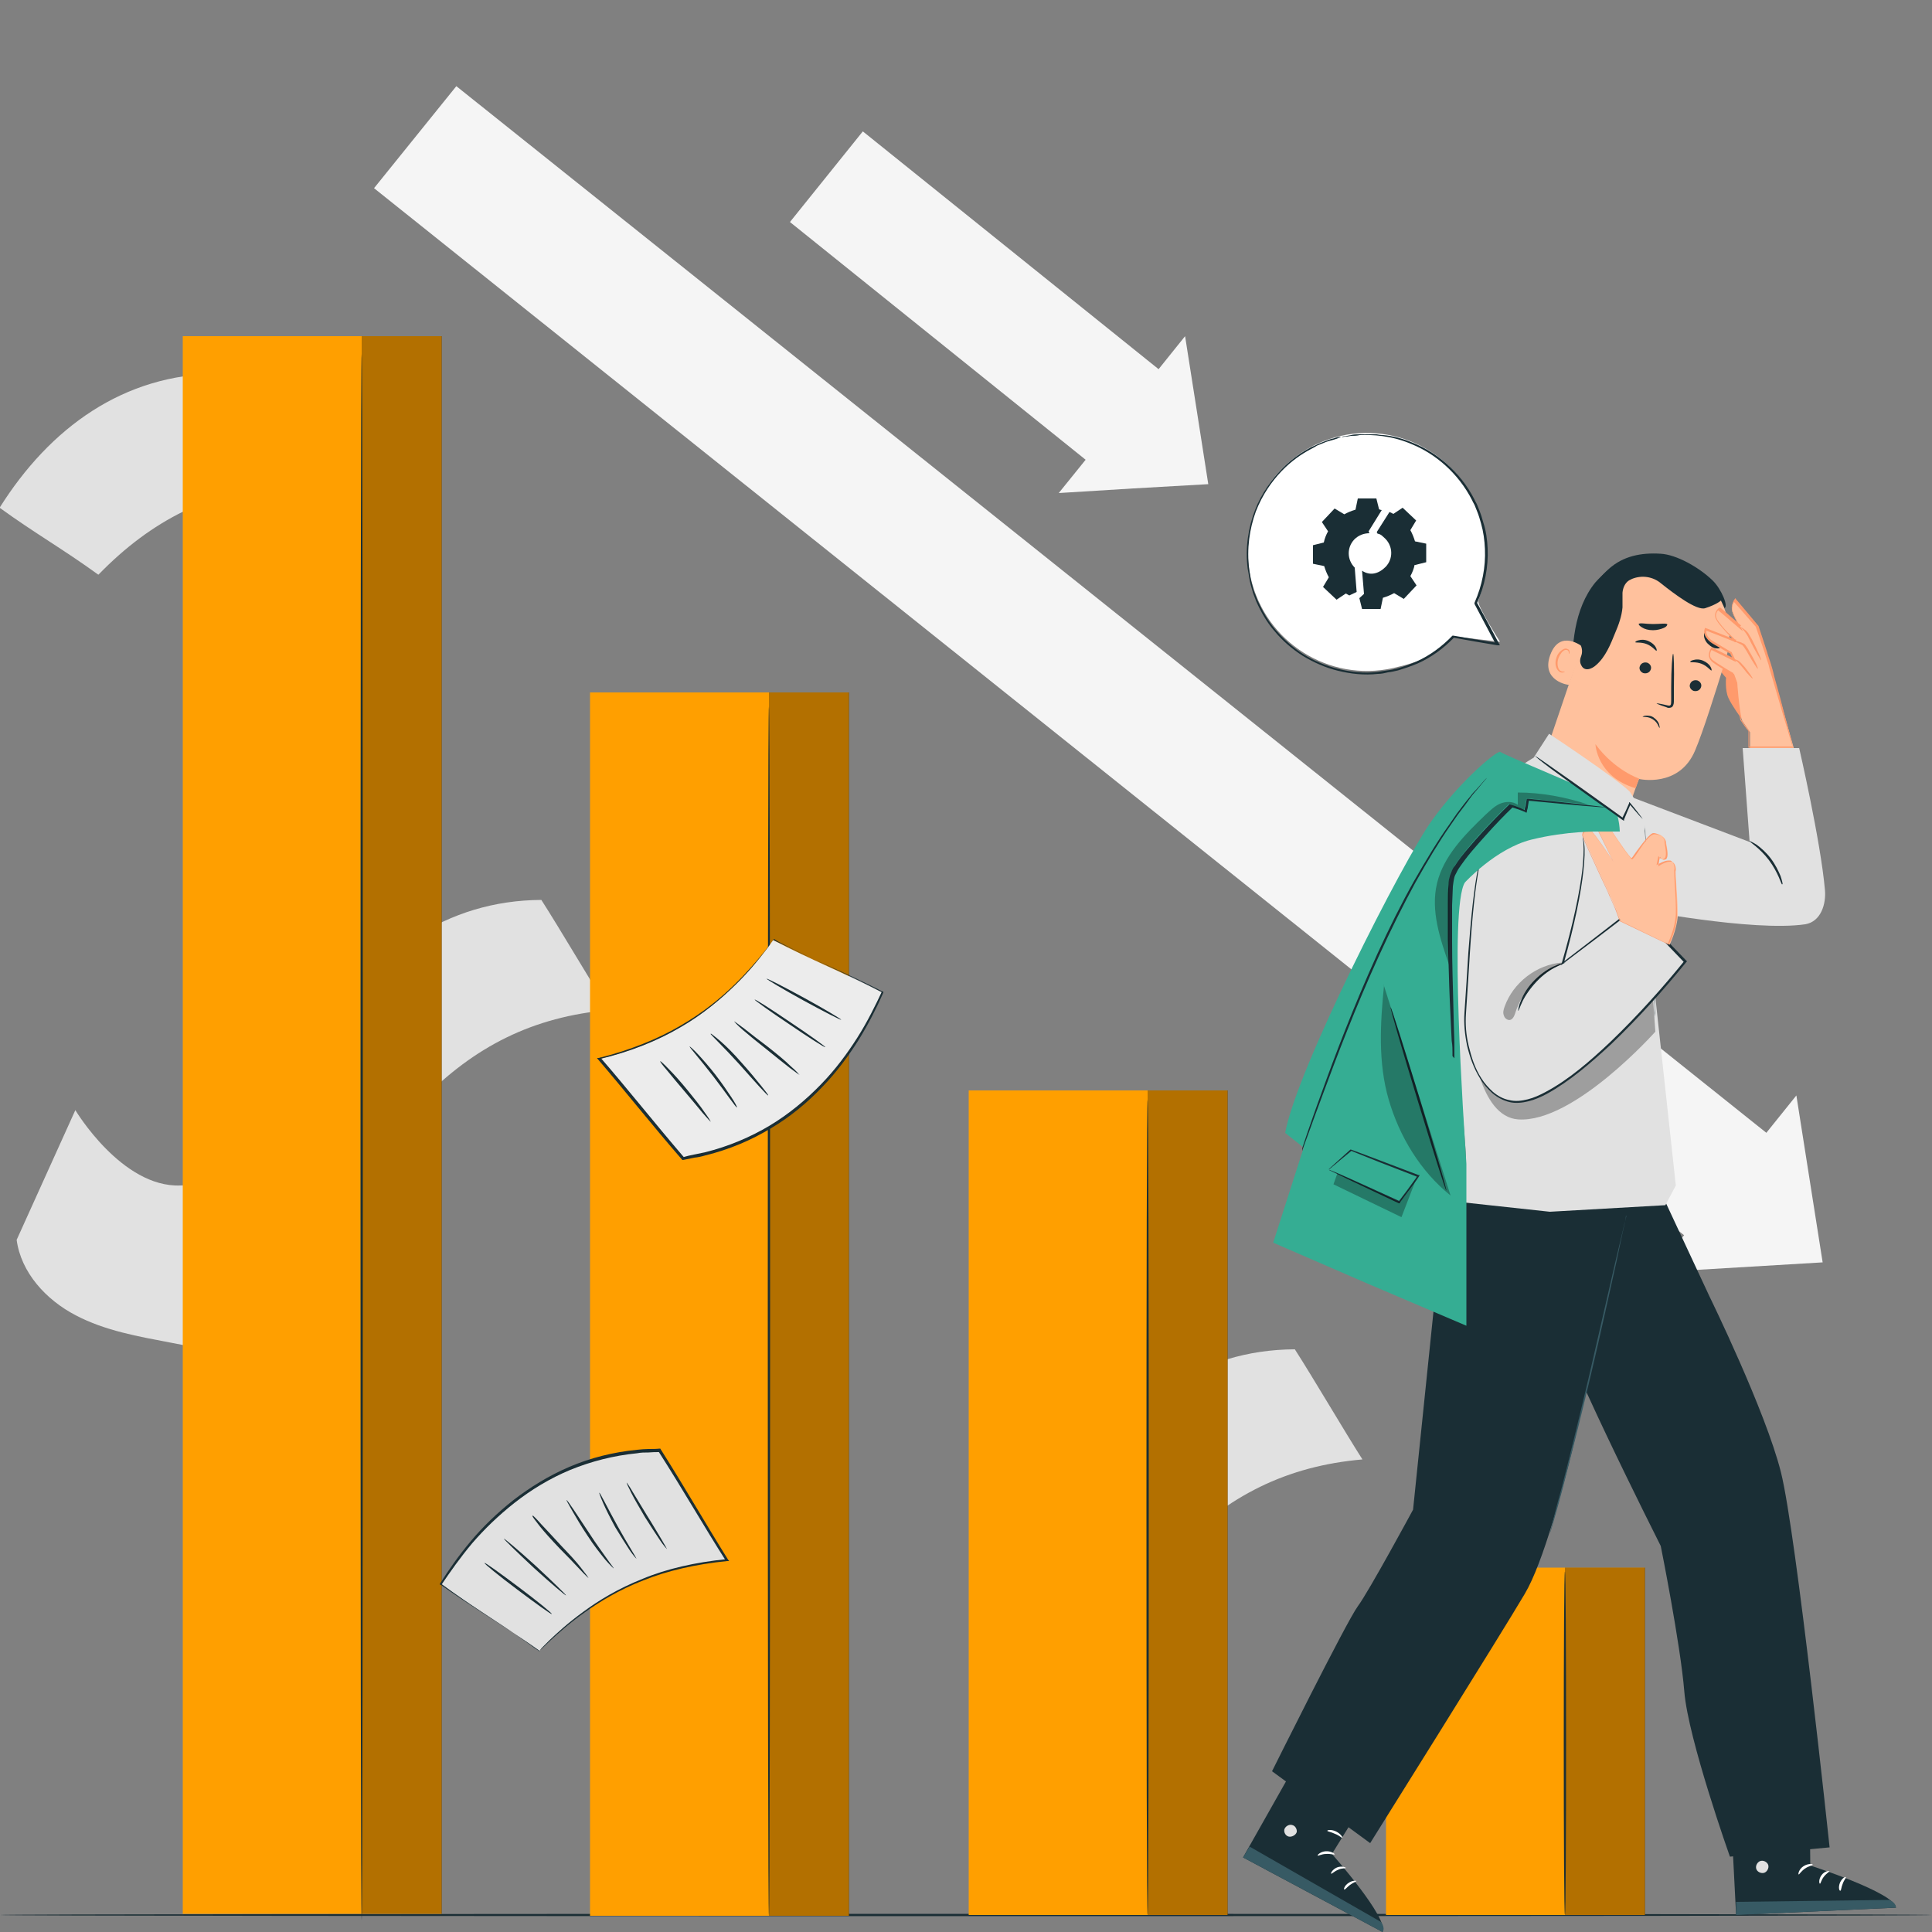 <?xml version="1.0" encoding="UTF-8"?>
<svg id="Layer_1" data-name="Layer 1" xmlns="http://www.w3.org/2000/svg" width="500" height="500" version="1.1" viewBox="0 0 500 500">
  <rect x="0" y="0" width="500" height="500" fill="#808080" stroke="none"/>
  <g>
    <polygon points="440.5 323.4 96.8 48.7 118.1 22.3 461.8 296.9 440.5 323.4" fill="#f5f5f5" stroke-width="0"/>
    <polygon points="446.5 306.4 464.9 283.5 468.3 305.1 471.7 326.7 449.9 328 428.1 329.3 446.5 306.4" fill="#f5f5f5" stroke-width="0"/>
  </g>
  <g>
    <rect x="202.4" y="63.1" width="103.5" height="30.1" transform="translate(105.1 -142) rotate(38.8)" fill="#f5f5f5" stroke-width="0"/>
    <polygon points="290.4 107.3 306.7 87 309.7 106.1 312.7 125.3 293.4 126.4 274 127.6 290.4 107.3" fill="#f5f5f5" stroke-width="0"/>
  </g>
  <path d="M109,284.9c13.7-14.1,29-21.8,48.6-23.5-4.6-7.2-12.8-21.2-17.5-28.5-24.6.1-43.7,14-56.7,34.7,9.1,6.6,16.4,10.7,25.5,17.3Z" fill="#e1e1e1" stroke-width="0"/>
  <path d="M25.5,148.7c13.7-14.1,29-21.8,48.6-23.5-4.6-7.2-12.8-21.2-17.5-28.5-24.6.1-43.7,14-56.7,34.7,9.1,6.6,16.4,10.7,25.5,17.3Z" fill="#e1e1e1" stroke-width="0"/>
  <path d="M304,401.2c13.7-14.1,29-21.8,48.6-23.5-4.6-7.2-12.8-21.2-17.5-28.5-24.6.1-43.7,14-56.7,34.7,9.1,6.6,16.4,10.7,25.5,17.3Z" fill="#e1e1e1" stroke-width="0"/>
  <path d="M4.3,320.8c1.1,8.5,7.6,15.6,15.3,19.6,7.6,4,16.3,5.5,24.7,7.1s17.1,3.3,24.5,7.7l14.7-40.8s-18.1-8.4-36.8-7.6c-15.2.6-27.2-19.5-27.2-19.5l-15.2,33.6Z" fill="#e1e1e1" stroke-width="0"/>
  <path d="M500,495.6c0,.2-111.9.3-250,.3s-250-.1-250-.3,111.9-.3,250-.3,250,.1,250,.3Z" fill="#1a2e35" stroke-width="0"/>
  <g>
    <rect x="250.7" y="282.2" width="67" height="213.4" fill="#ff9f00" stroke-width="0"/>
    <g opacity=".3">
      <rect x="297" y="282.2" width="20.8" height="213.4" fill="#000" stroke-width="0"/>
    </g>
    <path d="M297,495.6c-.2,0-.3-47.2-.3-105.5s.1-105.5.3-105.5.3,47.2.3,105.5-.1,105.5-.3,105.5Z" fill="#1a2e35" stroke-width="0"/>
  </g>
  <g>
    <rect x="152.7" y="179.2" width="67" height="316.6" fill="#ff9f00" stroke-width="0"/>
    <g opacity=".3">
      <rect x="199" y="179.2" width="20.8" height="316.6" fill="#000" stroke-width="0"/>
    </g>
    <path d="M199,495.8c-.2,0-.3-70.1-.3-156.5s.1-156.5.3-156.5.3,70.1.3,156.5-.1,156.5-.3,156.5Z" fill="#1a2e35" stroke-width="0"/>
  </g>
  <g>
    <rect x="358.7" y="405.7" width="67" height="89.9" fill="#ff9f00" stroke-width="0"/>
    <g opacity=".3">
      <rect x="405" y="405.7" width="20.8" height="89.9" fill="#000" stroke-width="0"/>
    </g>
    <path d="M405,495.5c-.2,0-.3-19.9-.3-44.4s.1-44.4.3-44.4.3,19.9.3,44.4-.1,44.4-.3,44.4Z" fill="#1a2e35" stroke-width="0"/>
  </g>
  <g>
    <rect x="47.3" y="87" width="67" height="408.3" fill="#ff9f00" stroke-width="0"/>
    <g opacity=".3">
      <rect x="93.6" y="87" width="20.8" height="408.3" fill="#000" stroke-width="0"/>
    </g>
    <path d="M93.6,497c-.2,0-.3-90.8-.3-202.7s.1-202.7.3-202.7.3,90.7.3,202.7-.1,202.7-.3,202.7Z" fill="#1a2e35" stroke-width="0"/>
  </g>
  <g>
    <g>
      <path d="M139.6,427.2c13.7-14.1,29-21.8,48.6-23.5-4.6-7.2-12.8-21.2-17.5-28.5-24.6.1-43.7,14-56.7,34.7,9.1,6.6,16.4,10.7,25.5,17.3Z" fill="#e1e1e1" stroke-width="0"/>
      <path d="M139.6,427.2s-.1,0-.4-.3c-.3-.2-.8-.5-1.3-.9-1.2-.8-2.9-2-5.1-3.4-4.4-3-11-7-18.8-12.5h-.2c0-.1.1-.3.1-.3,2.2-3.5,4.8-7.2,7.9-10.9,3.1-3.7,6.8-7.3,11.1-10.7,4.3-3.3,9.1-6.3,14.5-8.6,5.4-2.3,11.3-3.8,17.5-4.4,1-.1,2-.2,2.9-.2,1,0,2,0,2.9-.1h.2s.1.2.1.2c6.4,10.1,12,19.9,17.4,28.5l.3.4h-.5c-8.1.8-15.5,2.5-21.7,5-6.2,2.4-11.3,5.5-15.2,8.3-4,2.8-6.8,5.4-8.8,7.2-.9.9-1.7,1.6-2.2,2.1-.2.2-.4.4-.6.5-.1.1-.2.2-.2.2s0,0,.2-.2c.1-.1.3-.3.5-.6.5-.5,1.2-1.2,2.1-2.1,1.9-1.8,4.7-4.4,8.7-7.3,3.9-2.9,9-6,15.3-8.5,6.2-2.6,13.7-4.3,21.8-5.1l-.2.5c-5.5-8.6-11.1-18.4-17.5-28.4l.3.2c-1,0-1.9,0-2.9.1-1,0-1.9,0-2.9.2-6.1.6-11.9,2.1-17.3,4.3-5.3,2.2-10.2,5.2-14.4,8.5-4.2,3.3-7.9,6.9-11,10.5-3.1,3.7-5.7,7.4-8,10.8v-.3c7.6,5.6,14.2,9.6,18.6,12.7,2.2,1.5,3.9,2.7,5,3.5.5.4.9.7,1.3.9.3.2.4.3.4.4Z" fill="#1a2e35" stroke-width="0"/>
    </g>
    <path d="M125.4,404.5c.1-.2,4.1,2.7,8.9,6.3,4.8,3.6,8.6,6.7,8.5,6.9-.1.2-4.1-2.7-8.9-6.3-4.8-3.6-8.6-6.7-8.5-6.9Z" fill="#1a2e35" stroke-width="0"/>
    <path d="M130.4,398.2c.1-.1,3.8,3,8.3,7.1,4.4,4.1,7.9,7.5,7.8,7.6-.1.1-3.8-3-8.3-7.1-4.4-4.1-7.9-7.5-7.8-7.6Z" fill="#1a2e35" stroke-width="0"/>
    <path d="M137.9,392.2c0,0,.9.8,2.2,2.3,1.3,1.4,3.2,3.4,5.2,5.6,2.1,2.2,3.9,4.1,5.1,5.7,1.2,1.5,1.9,2.5,1.9,2.6,0,0-.9-.8-2.2-2.2-1.5-1.6-3.3-3.5-5.3-5.5-2.1-2.2-3.9-4.2-5.1-5.7-1.2-1.5-1.9-2.5-1.9-2.6Z" fill="#1a2e35" stroke-width="0"/>
    <path d="M158.8,405.9c0,0-.9-.8-2.2-2.3-1.2-1.5-2.9-3.6-4.5-6.1-1.7-2.5-3-4.8-4-6.5-1-1.7-1.5-2.7-1.5-2.8.2-.1,2.8,3.9,6.1,8.9,1.6,2.5,3.2,4.6,4.3,6.2,1.1,1.6,1.9,2.5,1.8,2.6Z" fill="#1a2e35" stroke-width="0"/>
    <path d="M164.7,403.4c0,0-.8-.8-1.8-2.3-1-1.5-2.3-3.6-3.7-5.9-1.3-2.4-2.4-4.6-3.1-6.2-.7-1.6-1.1-2.7-1-2.7.2,0,2.1,3.9,4.7,8.6,2.6,4.7,5,8.4,4.9,8.5Z" fill="#1a2e35" stroke-width="0"/>
    <path d="M172.6,400.9c0,0-.8-.8-1.8-2.3-1-1.5-2.4-3.6-3.9-6-1.4-2.4-2.7-4.6-3.5-6.2-.8-1.6-1.3-2.6-1.2-2.7,0,0,.7.9,1.6,2.5,1.1,1.8,2.3,3.8,3.7,6.1,1.4,2.2,2.6,4.3,3.7,6.1.9,1.6,1.5,2.5,1.4,2.6Z" fill="#1a2e35" stroke-width="0"/>
  </g>
  <g>
    <g>
      <path d="M200.1,243.3c-11.6,16.2-25.8,26.2-45.2,30.8,5.7,6.5,16,19.4,21.7,25.9,24.6-3.8,41.7-20.5,51.6-43.2-10.1-5.2-18.1-8.3-28.1-13.5Z" fill="#ececec" stroke-width="0"/>
      <path d="M200.1,243.3s.2,0,.5.2c.4.2.9.4,1.5.7,1.3.6,3.2,1.5,5.6,2.7,4.9,2.3,12.1,5.3,20.7,9.7h.2c0,.1,0,.3,0,.3-1.7,3.9-3.8,8-6.3,12.1-2.6,4.1-5.7,8.4-9.5,12.3-3.8,4-8.2,7.7-13.3,10.7-5.1,3.1-10.8,5.5-16.9,7-1,.3-1.9.5-2.9.6-1,.2-1.9.4-2.9.6h-.2s-.1-.1-.1-.1c-7.9-9.1-15-18.1-21.7-25.9l-.3-.4h.5c8-2,15.2-4.9,21-8.3,5.9-3.4,10.5-7.2,14-10.6,3.5-3.4,6-6.4,7.7-8.5.8-1,1.4-1.8,1.9-2.4.2-.2.4-.4.5-.6.1-.1.2-.2.2-.2,0,0,0,0-.2.2-.1.2-.3.4-.5.6-.4.6-1,1.4-1.8,2.4-1.6,2.1-4.1,5.2-7.6,8.6-3.5,3.4-8.1,7.4-14,10.8-5.9,3.5-13.1,6.4-21.1,8.3l.2-.5c6.8,7.8,13.9,16.8,21.7,25.9h-.3c1-.3,1.9-.5,2.9-.7,1-.2,1.9-.4,2.9-.6,6-1.5,11.7-3.9,16.7-6.9,5-3,9.4-6.7,13.2-10.6,3.8-3.9,6.9-8.1,9.5-12.2,2.6-4.1,4.6-8.2,6.4-12v.3c-8.4-4.4-15.6-7.5-20.5-9.9-2.4-1.2-4.3-2.1-5.6-2.8-.6-.3-1.1-.6-1.4-.8-.3-.2-.5-.3-.5-.3Z" fill="#1a2e35" stroke-width="0"/>
    </g>
    <path d="M217.7,263.9c0,.2-4.5-2.1-9.8-5-5.3-2.9-9.6-5.5-9.5-5.6,0-.2,4.5,2.1,9.8,5,5.3,2.9,9.6,5.5,9.5,5.6Z" fill="#1a2e35" stroke-width="0"/>
    <path d="M213.6,271c-.1.2-4.3-2.5-9.3-5.9-5.1-3.4-9.1-6.3-9-6.4.1-.2,4.3,2.5,9.3,5.9,5.1,3.4,9.1,6.3,9,6.4Z" fill="#1a2e35" stroke-width="0"/>
    <path d="M206.9,278.2c0,0-1-.7-2.6-1.9-1.5-1.2-3.7-2.9-6-4.8-2.4-1.9-4.5-3.6-6-4.9-1.5-1.3-2.3-2.2-2.3-2.3,0,0,1,.7,2.6,1.9,1.8,1.4,3.8,3,6.1,4.7,2.4,1.9,4.5,3.6,5.9,5,1.5,1.3,2.3,2.2,2.2,2.3Z" fill="#1a2e35" stroke-width="0"/>
    <path d="M184,267.5c0,0,1,.7,2.5,2,1.5,1.3,3.4,3.2,5.4,5.5,2,2.2,3.7,4.3,5,5.9,1.2,1.5,2,2.5,1.9,2.6-.2.1-3.4-3.5-7.4-8-2-2.2-3.9-4.2-5.3-5.6-1.4-1.4-2.2-2.3-2.2-2.3Z" fill="#1a2e35" stroke-width="0"/>
    <path d="M178.5,270.8c0,0,.9.7,2.1,2,1.2,1.3,2.9,3.2,4.6,5.4,1.7,2.2,3.1,4.3,4.1,5.8,1,1.5,1.5,2.5,1.4,2.6-.2.1-2.7-3.6-6-7.9-3.4-4.4-6.3-7.7-6.2-7.8Z" fill="#1a2e35" stroke-width="0"/>
    <path d="M170.9,274.6c0,0,.9.7,2.2,2.1,1.3,1.3,3,3.2,4.8,5.4,1.8,2.2,3.4,4.2,4.4,5.7,1.1,1.5,1.7,2.5,1.6,2.5,0,0-.8-.8-2-2.2-1.3-1.6-2.9-3.5-4.6-5.5-1.7-2-3.3-3.9-4.6-5.5-1.2-1.4-1.9-2.3-1.8-2.4Z" fill="#1a2e35" stroke-width="0"/>
  </g>
  <g>
    <path d="M383.8,136.2c1.6,7.1,1.1,12.1-1.2,19.3-.4,1.2,5.6,10.6,5.6,10.6l-11.9-1.4c-4.2,4.8-9.1,6.7-15.8,8.2-16.6,3.7-33-6.7-36.8-23.3-3.7-16.6,6.7-33,23.3-36.8,16.6-3.7,33,6.7,36.8,23.3Z" fill="#fff" stroke-width="0"/>
    <path d="M347,113s-.2,0-.5.1c-.4,0-.9.2-1.5.4-.3,0-.7.2-1.1.3-.4.2-.8.3-1.3.5-.5.2-1,.4-1.5.6-.5.3-1.1.5-1.7.8-2.3,1.2-5.1,3-7.7,5.7-2.6,2.7-5.2,6.2-6.9,10.6-1.7,4.4-2.6,9.7-1.9,15.2.3,1.4.4,2.8.8,4.2.2.7.4,1.4.6,2.1.3.7.5,1.4.8,2.1,1.2,2.7,2.7,5.4,4.8,7.8,2,2.4,4.4,4.5,7.2,6.3,2.8,1.7,5.9,3.1,9.2,3.9,3.3.8,6.8,1.2,10.3.8.9,0,1.8-.2,2.6-.4.9-.1,1.8-.3,2.6-.5,1.7-.5,3.4-1.1,5.1-1.8,3.6-1.6,6.8-4,9.4-6.7h-.3c3.9.7,7.8,1.4,11.5,2h.7c0,.1-.3-.5-.3-.5-1.9-3.6-3.8-7.2-5.7-10.6v.3c2.1-4.6,3-9.6,2.8-14.2-.1-2.3-.4-4.6-1.1-6.7-.3-1.1-.6-2.1-1-3.1-.2-.5-.4-1-.6-1.5-.2-.5-.5-.9-.7-1.4-3.8-7.5-10.1-12.3-15.7-14.6-2.8-1.2-5.5-1.9-7.9-2.1-.6,0-1.2-.1-1.7-.2-.6,0-1.1,0-1.6,0-.5,0-1,0-1.5,0-.5,0-.9,0-1.3,0-.8,0-1.6,0-2.2.2-.6.1-1.1.2-1.6.3-.4,0-.7.1-1,.2-.2,0-.3,0-.3,0,0,0,.1,0,.3,0,.2,0,.6,0,1-.1.4,0,1-.1,1.6-.2.6,0,1.4,0,2.2-.2,3.2-.1,8.2,0,13.8,2.5,5.5,2.3,11.6,7.1,15.3,14.4.2.5.5.9.7,1.4.2.5.4,1,.6,1.5.4,1,.7,2,1,3.1.6,2.1.9,4.3,1,6.6.2,4.6-.7,9.4-2.7,13.9h0c0,.1,0,.3,0,.3,1.8,3.4,3.7,7,5.6,10.6l.4-.5c-3.8-.6-7.6-1.2-11.5-1.9h-.2s-.1.1-.1.1c-2.6,2.7-5.7,5-9.2,6.6-1.6.7-3.3,1.3-5,1.8-.8.2-1.7.4-2.6.5-.9.1-1.7.3-2.6.4-3.4.4-6.9,0-10.1-.8-3.2-.8-6.3-2.1-9-3.8-2.7-1.7-5.1-3.9-7.1-6.2-2-2.3-3.5-5-4.7-7.6-.3-.7-.5-1.4-.8-2-.3-.7-.4-1.4-.6-2-.4-1.3-.6-2.7-.8-4.1-.7-5.4.1-10.6,1.7-15,1.7-4.4,4.2-7.9,6.7-10.5,2.6-2.7,5.3-4.5,7.6-5.7.6-.3,1.1-.6,1.6-.9.5-.2,1-.4,1.5-.6.5-.2.9-.4,1.3-.5.4-.1.8-.2,1.1-.3.6-.2,1.1-.3,1.5-.5.3-.1.5-.2.5-.2Z" fill="#1a2e35" stroke-width="0"/>
  </g>
  <g>
    <path d="M349.2,154.1l1.9-.9-.5-6.3c-2-2-2.1-5.2-.1-7.3,1.1-1.1,2.5-1.6,3.9-1.6l-.2-.5,3.4-5.5c-.2,0-.5-.1-.7-.2l-.7-2.8h-4.8c0,0-.6,2.9-.6,2.9-1,.3-2,.7-2.9,1.2l-2.5-1.5-3.3,3.5,1.6,2.4c-.5.9-.9,1.9-1.1,2.9l-2.8.7v4.8c0,0,2.9.6,2.9.6.3,1,.7,2,1.2,2.9l-1.5,2.5,3.5,3.3,2.4-1.6c.3.2.6.3.9.5Z" fill="#1a2e35" stroke-width="0"/>
    <path d="M366.3,146.2l2.8-.7v-4.8c0,0-2.9-.6-2.9-.6-.3-1-.7-2-1.2-2.9l1.5-2.5-3.5-3.3-2.4,1.6c-.4-.2-.5-.3-1-.5l-3.3,5.2.2.4c1,.2,1.2.6,2,1.3,2,2,2.1,5.2.1,7.3-1.8,1.8-4,2.4-6.1,1h0l.5,6-1.2,1.1c.3,0-.3,0,0,0l.7,2.8h4.8c0,0,.6-2.9.6-2.9,1-.3,2-.7,2.9-1.2l2.5,1.5,3.3-3.5-1.6-2.4c.5-.9.9-1.9,1.1-2.9Z" fill="#1a2e35" stroke-width="0"/>
  </g>
  <g>
    <path d="M404.1,342.4c-3.1.6,25.7,57.7,25.7,57.7,0,0,5.1,25.4,6.1,37.7,1,12.3,11.8,42.7,11.8,42.7l25.8-2.4s-8.6-81.2-12.6-97.1-18.4-45.3-18.4-45.3l-13.9-29.8-18.6.4-6,35.9Z" fill="#1a2e35" stroke-width="0"/>
    <path d="M374.5,304.4c-.7.5-5.3,25.3-3.1,31l-5.7,55.3s-11.4,21.1-14.3,25-22.2,42.7-22.2,42.7l25.4,18.6s34-54.3,40-64.5c9.5-16,20.7-76,20.7-76l1.5-29.8-42.3-2.4Z" fill="#1a2e35" stroke-width="0"/>
    <path d="M420.8,314.5s0,.3-.1.9c-.1.6-.3,1.4-.5,2.4-.5,2.1-1.1,5.2-1.9,8.9-1.7,7.5-3.9,17.8-6.6,29.2-2.7,11.4-5.3,21.6-7.2,29-1,3.7-1.8,6.7-2.4,8.7-.3,1-.5,1.8-.7,2.4-.2.5-.3.8-.3.8,0,0,0-.3.2-.8.1-.6.4-1.4.6-2.4.5-2.1,1.3-5.1,2.3-8.7,1.9-7.4,4.4-17.6,7.1-29,2.6-11.4,5-21.6,6.7-29.1.9-3.7,1.6-6.7,2.1-8.8.2-1,.4-1.8.6-2.4.1-.5.2-.8.2-.8Z" fill="#375a64" stroke-width="0"/>
    <g>
      <path d="M468.3,461.5l.2,21.3s21.8,7,22.2,10.9l-41.4,1.9-1.7-33.2,20.7-.9Z" fill="#1a2e35" stroke-width="0"/>
      <path d="M455.6,481.6c-.8.3-1.3,1.2-1.1,2,.2.8,1.2,1.3,2,1.1.8-.2,1.4-1.3,1.1-2.1-.3-.8-1.4-1.3-2.2-.9" fill="#e1e1e1" stroke-width="0"/>
      <path d="M449.3,495.6v-3.4s39.6-.5,39.6-.5c0,0,1.9.7,1.7,2l-41.4,1.9Z" fill="#375a64" stroke-width="0"/>
      <path d="M469.1,482.6c0,.2-1,.3-2,1-1,.7-1.5,1.6-1.6,1.5-.2,0,0-1.3,1.2-2.1,1.2-.8,2.4-.6,2.4-.5Z" fill="#fff" stroke-width="0"/>
      <path d="M473.5,484.2c0,.2-.8.6-1.5,1.5-.7.9-.8,1.8-1,1.8-.2,0-.4-1.1.4-2.2.8-1.1,2-1.2,2-1Z" fill="#fff" stroke-width="0"/>
      <path d="M476.2,489.3c-.2,0-.5-.9,0-2.1.5-1.1,1.4-1.6,1.5-1.4.1.2-.5.8-.8,1.7-.4.9-.4,1.8-.6,1.8Z" fill="#fff" stroke-width="0"/>
    </g>
    <g>
      <path d="M355.8,461.9l-11.1,17.9s14.8,16.7,13.1,20.2l-36.1-19.3,16.1-28.5,18,9.7Z" fill="#1a2e35" stroke-width="0"/>
      <path d="M334.4,472.3c-.8-.2-1.7.3-2,1.1-.2.8.3,1.7,1.1,1.9.8.2,1.9-.4,2.1-1.2.1-.8-.5-1.8-1.4-1.8" fill="#e1e1e1" stroke-width="0"/>
      <path d="M321.7,480.7l1.7-2.8,34,19.5s1.2,1.5.4,2.6l-36.1-19.3Z" fill="#375a64" stroke-width="0"/>
      <path d="M345.4,479.9c-.1.2-1-.2-2.2-.1-1.2,0-2.1.6-2.2.4-.1-.1.7-1,2.1-1.1,1.4-.1,2.4.7,2.3.8Z" fill="#fff" stroke-width="0"/>
      <path d="M348.3,483.4c0,.2-1,0-2,.5-1,.4-1.6,1.1-1.8,1-.2,0,.3-1.1,1.5-1.6,1.3-.5,2.3,0,2.3.1Z" fill="#fff" stroke-width="0"/>
      <path d="M347.9,489c-.2,0,0-1,1.1-1.7,1-.7,2-.6,2-.5,0,.2-.8.4-1.6,1-.8.6-1.3,1.3-1.5,1.2Z" fill="#fff" stroke-width="0"/>
      <path d="M347.4,475.6c-.2.1-.8-.6-1.9-1-1-.5-2-.6-2-.8,0-.2,1.1-.4,2.3.2,1.2.6,1.7,1.5,1.6,1.6Z" fill="#fff" stroke-width="0"/>
    </g>
    <path d="M465.6,193.5s5.6,24.2,6.7,36.9c.3,3.5-1,8.1-5.1,8.8-13.6,2-44.2-4-44.2-4l-1-29,30.8,11.7-1.8-24.3h14.6Z" fill="#e1e1e1" stroke-width="0"/>
    <path d="M450.7,186s-2.5-3.4-3.4-5.4c-.9-2-.6-5.2-.6-5.2,0,0-2.5-2.7-3.8-5.2-1.3-2.5,1.1-3,2.2-1.9,1.2,1.1,6.4,7.4,6.4,7.4l3.4,10.1-4.2.2Z" fill="#ff9a6c" stroke-width="0"/>
    <g>
      <path d="M406.8,175.8c0-4.4.1-8.8.9-13.1.8-4.3,2.4-8.6,5.2-12,.4-.5,3.6-3.8,4.2-3.6.4.2-2,3.5-1.9,4,.9,4.5,0,9.1-1.8,13.3-1.8,4.2-4,7.7-6.7,11.4" fill="#1a2e35" stroke-width="0"/>
      <path d="M422.3,206.8c1-2.9,1.8-5.2,1.9-5.2,0,0,10.4,2.4,14.5-7.4,2-4.7,5.2-14.8,8-23.9,3-9.8-2-20.3-11.5-24.1l-.9-.4c-10.4-3.5-19.2,3.4-22.4,14l-12.4,36.5,4.2,10.8c3.4,8.6,15.7,8.4,18.7-.4h0Z" fill="#ffc19d" stroke-width="0"/>
      <path d="M424.2,201.5s-6.3-2.1-11.3-8.9c0,0,.3,8.4,10.4,11.4l.9-2.5Z" fill="#ff9a6c" stroke-width="0"/>
      <path d="M440.2,177.9c-.3.8-1.1,1.1-1.9.9-.8-.3-1.2-1.1-.9-1.8.3-.8,1.1-1.1,1.9-.9.8.3,1.2,1.1.9,1.8Z" fill="#1a2e35" stroke-width="0"/>
      <path d="M442.9,173.5c-.2.1-1-1.1-2.5-1.7-1.5-.6-2.9-.3-3-.5,0-.1.3-.4.9-.5.6-.2,1.6-.2,2.5.2.9.4,1.6,1,1.9,1.6.3.5.3.9.2,1Z" fill="#1a2e35" stroke-width="0"/>
      <path d="M427.2,173.3c-.3.8-1.1,1.1-1.9.9-.8-.3-1.2-1.1-.9-1.8.3-.8,1.1-1.1,1.9-.9.8.3,1.2,1.1.9,1.8Z" fill="#1a2e35" stroke-width="0"/>
      <path d="M428.7,168.4c-.2.1-1-1.1-2.5-1.7-1.5-.6-2.9-.3-3-.5,0-.1.3-.4.9-.5.6-.2,1.6-.2,2.5.2.9.4,1.6,1,1.9,1.6.3.5.3.9.2,1Z" fill="#1a2e35" stroke-width="0"/>
      <path d="M428.7,182c0,0,1,.1,2.6.5.4.1.8.2,1,0,.2-.2.2-.7.2-1.2,0-1.1,0-2.2,0-3.4,0-4.8.3-8.7.5-8.7.2,0,.3,3.9.2,8.7,0,1.2,0,2.3,0,3.4,0,.5,0,1.1-.4,1.6-.2.2-.6.3-.9.3-.3,0-.5-.1-.7-.2-1.6-.5-2.5-.9-2.5-1Z" fill="#1a2e35" stroke-width="0"/>
      <path d="M424.1,161.5c.2-.4,1.8,0,3.7,0,1.9,0,3.5-.3,3.7.1,0,.2-.2.6-.9.9-.7.3-1.7.6-2.8.6-1.2,0-2.2-.3-2.8-.7-.7-.4-1-.8-.9-1Z" fill="#1a2e35" stroke-width="0"/>
      <path d="M441.3,163.6c.5,0,1,1,2,1.9.9,1,2,1.5,1.9,2,0,.2-.4.4-1,.3-.6,0-1.4-.4-2.1-1.1-.7-.6-1-1.4-1.1-2,0-.6,0-1,.3-1Z" fill="#1a2e35" stroke-width="0"/>
      <path d="M409.6,167.4c-.1-.1-5.9-4.7-8.4,2.1-2.5,6.8,4.9,7.9,4.9,7.7,0-.2,3.5-9.8,3.5-9.8Z" fill="#ffc19d" stroke-width="0"/>
      <path d="M405,173.8s-.1,0-.4,0c-.2,0-.6,0-.9-.3-.6-.5-.8-1.9-.4-3.1.2-.6.6-1.2.9-1.6.4-.4.8-.7,1.2-.6.4,0,.6.4.6.6,0,.2,0,.3,0,.4,0,0,.2,0,.2-.4,0-.1,0-.3-.1-.5-.1-.2-.3-.3-.6-.4-.5-.2-1.2.2-1.6.6-.5.4-.9,1-1.1,1.7-.5,1.4-.2,2.9.7,3.6.4.3.9.3,1.1.2.3,0,.4-.2.3-.3Z" fill="#ff9a6c" stroke-width="0"/>
      <path d="M446.2,157.4c1.3-.2-.7-5-3-7.2-3.4-3.3-9.3-6.7-13.5-6.9-5-.3-9.6.6-13.3,3.9-3.7,3.3-6.3,7.9-7.8,12.6-.5,1.5-.9,3-.5,4.5.4,1.8,1.9,3.4,1.1,5.5-.3.7-.4,1.6,0,2.3.8,1.8,2.7,1.1,3.9,0,2.4-2.1,3.7-5.3,4.9-8.3.9-2.1,1.7-4.3,1.9-6.6,0-1.3,0-2.5,0-3.8.1-1.2.6-2.5,1.7-3.2.2-.1.4-.2.8-.4,2.5-1,5.4-.6,7.5,1.2,3.4,2.7,9.2,7.1,11.4,6.4,3.1-1,4.1-2,4.1-2l.9,1.9Z" fill="#1a2e35" stroke-width="0"/>
    </g>
    <path d="M427.6,250.7l-2-39.8-3.8-6c-3.5-3.5-20.9-15-20.9-15l-4,6.2s-9.9,5.4-14.6,14.8c-4.7,9.4-5.7,30.2-6.4,36.1-.7,5.9,3.7,51,3.5,52.9-.2,2-1.4,11.2-1.4,11.2l23.1,2.5,29.9-1.7,2.7-5.1-6.1-56.1Z" fill="#e1e1e1" stroke-width="0"/>
    <path d="M425.7,213s0,.2,0,.5c0,.4,0,.9.1,1.5,0,1.4.2,3.2.3,5.5.3,4.7.7,11.1,1.1,18.1.4,7.1.8,13.5,1,18.1,0,2.3.1,4.2.2,5.5,0,.6,0,1.1,0,1.5,0,.3,0,.5,0,.5,0,0,0-.2,0-.5,0-.4,0-.9-.1-1.5,0-1.4-.2-3.2-.3-5.5-.3-4.7-.7-11.1-1.1-18.1-.4-7.1-.8-13.5-1-18.1,0-2.3-.1-4.2-.2-5.5,0-.6,0-1.1,0-1.5,0-.3,0-.5,0-.5Z" fill="#1a2e35" stroke-width="0"/>
    <g opacity=".3">
      <path d="M380.9,268.8s1.7,20.2,12,20.9c14.4,1,35.5-22.7,35.5-22.7l-.7-10.1-32.4,19.1-14.5-7.3Z" fill="#000" stroke-width="0"/>
    </g>
    <g>
      <path d="M385.1,216.5c-4.2,7.5-5.1,35.2-5.9,45.1-.9,10.6,4.3,22.9,12.6,23.6,14.6,1.2,44.4-36.3,44.4-36.3l-13.2-13.8-18.4,14.1s7.4-25.3,5-33.1" fill="#e1e1e1" stroke-width="0"/>
      <path d="M409.6,216.2s0,.2.1.6c0,.4.3,1,.3,1.7.2,1.5.1,3.8-.2,6.7-.6,5.8-2.3,14.1-5.1,24.1l-.3-.2c5.5-4.2,11.7-9,18.4-14.2h.2c0-.1.2,0,.2,0,4.1,4.3,8.6,8.9,13.2,13.7l.2.2-.2.2c-5.7,7-12.1,14.2-19.4,21.2-5.3,4.9-10.7,9.6-16.7,12.9-1.5.8-3.1,1.5-4.7,1.9-1.6.4-3.4.6-5,.2-1.6-.4-3.1-1.2-4.4-2.3-1.2-1.1-2.3-2.3-3.1-3.7-1.7-2.7-2.7-5.6-3.4-8.5-.6-2.9-.9-5.8-.7-8.6.4-5.6.7-10.7,1-15.5.7-9.4,1.5-17.1,2.6-22.3.5-2.6,1.1-4.6,1.6-5.9.5-1.3.9-1.9.9-1.9,0,0,0,.2-.2.5-.1.3-.4.8-.6,1.5-.4,1.3-1,3.3-1.5,5.9-1,5.2-1.8,12.8-2.4,22.3-.3,4.7-.6,9.9-1,15.5-.2,2.8,0,5.6.7,8.5.7,2.9,1.6,5.8,3.3,8.4.8,1.3,1.9,2.5,3,3.5,1.2,1,2.6,1.8,4.2,2.1,1.6.4,3.2.2,4.8-.2,1.6-.4,3.1-1.1,4.6-1.9,6-3.2,11.4-7.9,16.6-12.8,7.2-6.9,13.7-14.2,19.3-21.1v.4c-4.6-4.8-9.1-9.5-13.2-13.8h.3c-6.7,5.2-12.9,9.9-18.5,14.1l-.5.4.2-.6c2.9-10,4.6-18.2,5.3-24,.3-2.9.4-5.2.3-6.7,0-.8-.2-1.3-.2-1.7,0-.4,0-.6,0-.6Z" fill="#1a2e35" stroke-width="0"/>
    </g>
    <g>
      <path d="M464.2,193.5l-6.2-21.9-3.2-9.4-5.9-6.8s-1,1.4-.6,2.8c.4,1.4,1.9,4,1.9,4l-5.4-4.6s-1.7,1.2-.3,3.2,4.5,5.1,4.8,5.2c.2.2-7.8-3.1-7.8-3.1,0,0-1,1.9,2.4,3.8l4.3,2.5.8,1.7-5.9-2.9s-1.3,1.8.4,3.2c1.7,1.4,5.3,3.3,5.3,3.3l.8,2.2s.4,6.3,1.2,9.7l2.1,3.1v4.1c0,0,11.3,0,11.3,0Z" fill="#ffc19d" stroke-width="0"/>
      <path d="M464.2,193.5s0,0-.2,0c-.1,0-.3,0-.6,0-.5,0-1.3,0-2.2,0-2,0-4.8,0-8.5,0h-.2s0-.2,0-.2c0-1.2,0-2.6,0-4.1h0c-.7-.8-1.4-1.9-2.1-2.9h0s0,0,0,0c-.6-2.9-1-6.2-1.2-9.7h0c-.3-.6-.5-1.4-.8-2.1h.1c-1.3-.6-2.7-1.4-4.1-2.3-.3-.2-.7-.5-1-.7-.3-.2-.7-.6-.9-1-.5-.9-.2-1.9.3-2.7v-.2c.1,0,.3,0,.3,0,1.9.9,3.8,1.9,5.9,2.9l-.4.4c-.2-.5-.5-1.1-.8-1.7h.1c-1.4-.7-2.7-1.5-4.1-2.3-.7-.4-1.5-.9-2-1.6-.6-.7-1-1.6-.6-2.6v-.2c0,0,.4.1.4.1,2.4.9,4.8,1.9,7.4,2.9h.3c0,.1,0,.1,0,.1h0c0,0-.2,0-.2.1,0,0,0,.2,0,.3.1.1,0,0,0,0h0s0,0,0,0h-.1c0-.1-.5-.6-.5-.6l-1-1c-.7-.7-1.3-1.4-1.9-2.1-.6-.7-1.2-1.4-1.6-2.3-.2-.5-.2-1,0-1.5.2-.5.5-.9.9-1.2h.2c0-.1.2,0,.2,0,1.8,1.6,3.6,3.1,5.3,4.6l-.4.3c-.6-1.1-1.2-2.2-1.7-3.4-.2-.6-.4-1.3-.3-1.9.1-.7.3-1.2.7-1.8l.2-.3.2.3c2,2.4,4,4.7,5.8,6.9h0s0,0,0,0c.8,2.3,1.5,4.6,2.2,6.7.3,1.1.7,2.1,1,3.1.3,1,.6,2,.8,3,1.1,3.9,2,7.2,2.7,10,.7,2.7,1.3,4.9,1.7,6.4.2.7.3,1.3.4,1.7,0,.4.1.6.1.6,0,0,0-.2-.2-.6-.1-.4-.3-1-.5-1.7-.4-1.5-1.1-3.7-1.9-6.4-.8-2.7-1.8-6.1-2.9-9.9-.3-1-.6-1.9-.8-2.9-.3-1-.7-2-1-3.1-.7-2.1-1.5-4.3-2.3-6.7h0c-1.9-2.1-3.8-4.4-5.9-6.7h.4c-.6.9-.9,2.1-.3,3.2.4,1.1,1,2.2,1.7,3.3l.8,1.4-1.2-1c-1.7-1.5-3.5-3-5.4-4.6h.3c-.6.5-.9,1.4-.6,2.1.3.8,1,1.5,1.5,2.2.6.7,1.2,1.4,1.9,2l1,1,.5.5h.1c0,.1,0,.1,0,.1h0s0,0,0,0c0,0,.1-.1.1,0,.2.3,0,.5-.2.5-.1,0,0,0-.1,0h0s-.3-.2-.3-.2c-2.5-1-5-2-7.4-2.9h.4c-.3.5,0,1.3.5,1.9.5.6,1.2,1,1.9,1.4,1.4.8,2.8,1.7,4.1,2.4h0s0,.1,0,.1c.3.6.5,1.1.8,1.7l.3.7-.7-.3c-2-1-4-2-5.9-2.9h.3c-.4.6-.6,1.4-.3,2.1.2.3.4.6.8.8.3.2.7.5,1,.7,1.4.9,2.7,1.7,4.1,2.5h0s0,.1,0,.1c.3.8.6,1.5.8,2.2h0s0,0,0,0c.3,3.5.6,6.8,1.2,9.7h0c.7,1,1.4,2,2.1,3h0s0,.1,0,.1c0,1.5,0,2.8,0,4.1l-.2-.2c3.6,0,6.4,0,8.4,0,1,0,1.7,0,2.2,0,.2,0,.4,0,.6,0,.1,0,.2,0,.2,0Z" fill="#ff9a6c" stroke-width="0"/>
    </g>
    <path d="M448.4,170.6c0,0,.5-.1,1.1.2.3.1.7.4,1,.7.3.3.6.7,1,1.1,1.3,1.6,2.2,3,2.1,3-.1.1-1.3-1.1-2.5-2.7-.7-.8-1.2-1.5-1.7-1.8-.5-.3-.9-.4-.9-.5Z" fill="#ff9a6c" stroke-width="0"/>
    <path d="M449,165.9c0,0,.6,0,1.4.3.2,0,.4.2.7.3.2,0,.6.4.7.6.4.5.7,1,1,1.6,1.4,2.3,2.3,4.3,2.1,4.4-.1,0-1.3-1.8-2.6-4.1-.3-.6-.7-1.1-1-1.6-.2-.2-.3-.4-.5-.5-.2-.1-.4-.2-.6-.3-.8-.4-1.3-.6-1.3-.7Z" fill="#ff9a6c" stroke-width="0"/>
    <path d="M450.3,162.2c0,0,.6.2,1.3.8.4.3.8.7,1.1,1.3.3.5.7,1.1,1,1.8,1.3,2.5,2.2,4.7,2.1,4.8-.1,0-1.3-2-2.6-4.5-.3-.6-.6-1.2-.9-1.8-.3-.5-.6-.9-.9-1.3-.6-.7-1.1-1.1-1-1.1Z" fill="#ff9a6c" stroke-width="0"/>
    <g>
      <path d="M415.7,213.6c.5.1.8.5,1.1.9,1.2,1.8,5.2,7.9,5.6,7.6.5-.3,4.5-6.4,5.8-6.4s2.8,1,2.9,2c.2.9.9,4,0,4.6-.9.6-1.5-.7-1.5-.7l-.5,2.6s2.5-1.6,3.6-1.2c1.1.5,1.1,2,1,2.4-.2.5.6,8,.5,11.6-.2,3.6-2.1,7.5-2.1,7.5l-12.7-6.1-1.2-3.2s-1.4-3.1-1.6-3.6c-.2-.5-6.5-14.1-6.9-15.3-.3-1,1.1-2.3,2.3-1.1,1.2,1.2,5.6,7.9,5.6,7.9l-3.8-7.9s.4-2,2-1.5Z" fill="#ffc19d" stroke-width="0"/>
      <path d="M431.9,244.5h0s-12.7-6.1-12.7-6.1h0s-1.2-3.2-1.2-3.2c0-.1-1.4-3.1-1.6-3.6,0-.2-1-2.2-2.2-4.8-1.9-4.1-4.5-9.8-4.7-10.5-.1-.5.2-1.2.7-1.5.6-.3,1.2-.2,1.7.3,1.1,1.1,4.5,6.1,5.4,7.5l-3.7-7.5h0s.2-1.1.9-1.5c.3-.2.7-.2,1.1,0h0c.5.2.9.6,1.1.9,3.1,4.7,5.2,7.6,5.5,7.6s0,0,0,0c.1,0,.6-.7,1.2-1.6,1.4-1.9,3.6-4.9,4.5-4.9s2.8,1,2.9,2c0,.1,0,.3,0,.5.2,1.3.7,3.6-.1,4.1-.2.2-.5.2-.7.1-.4-.1-.7-.6-.8-.8l-.5,2.4c.3-.2,2-1.2,3.1-1.2s.3,0,.5,0c1,.4,1.2,2,1,2.5,0,.2,0,1.6.1,3.3.2,2.6.4,6.1.3,8.3-.2,3.6-2.1,7.4-2.1,7.5h0ZM419.3,238.3l12.6,6.1c.2-.3,2-4,2.1-7.4,0-2.1-.1-5.7-.3-8.3-.1-1.8-.2-3.2-.1-3.3.1-.4,0-2-1-2.4-.1,0-.3,0-.4,0-1.2,0-3.1,1.2-3.1,1.3h0s.5-2.7.5-2.7h0c0,0,.3.7.8.9.2,0,.4,0,.7-.1.8-.5.3-2.8,0-4.1,0-.2,0-.4,0-.5-.2-.9-1.6-1.9-2.9-1.9s-3.2,3-4.5,4.9c-.6.9-1.1,1.5-1.3,1.6,0,0,0,0,0,0-.1,0-.5-.3-2.5-3.1-1.2-1.7-2.4-3.6-3.1-4.6-.2-.3-.5-.7-1.1-.9h0c-.4-.1-.8-.1-1.1,0-.6.4-.8,1.3-.8,1.4l3.8,7.9h0s-4.4-6.6-5.6-7.8c-.5-.5-1.1-.6-1.6-.3-.5.3-.8.9-.7,1.4.2.8,2.8,6.4,4.7,10.5,1.2,2.6,2.1,4.6,2.2,4.8.1.5,1.6,3.6,1.6,3.6l1.2,3.2Z" fill="#ff9a6c" stroke-width="0"/>
    </g>
    <path d="M416.3,207.1c-2.8-1.8-27.3-11.8-28-12.5-.7-.6-10.4,7.5-17.7,17.7-7.3,10.1-35.1,64.6-38,80.9l4.8,3.8-7.9,24.6,24.2,10.5,25.8,11v-41.9c-.7-10.9-4.5-66.2-.4-72.8,0,0,8-8.8,17.2-11.1,9.3-2.3,17.4-2.1,17.4-2.1h5.5s-.1-6.2-3-8Z" fill="#35ad93" stroke-width="0"/>
    <path d="M392.9,261.6c0,0,0-1,.7-2.6.6-1.6,1.8-3.6,3.6-5.4,1.8-1.8,3.8-3.1,5.4-3.7,1.5-.7,2.6-.8,2.6-.8,0,0-1,.4-2.4,1.1-1.5.7-3.4,2-5.1,3.8-1.7,1.8-3,3.7-3.7,5.2-.7,1.5-1,2.5-1.1,2.4Z" fill="#1a2e35" stroke-width="0"/>
    <path d="M337,297.7s0,0,0-.3c0-.2.1-.5.2-.8.2-.7.6-1.7,1-3,.9-2.6,2.2-6.4,3.9-11,3.3-9.2,8.1-21.9,14.3-35.6,3.1-6.8,6.3-13.2,9.5-18.9,3.2-5.6,6.3-10.7,9.1-14.6.7-1,1.4-2,2-2.9.7-.9,1.3-1.7,1.9-2.5.6-.8,1.2-1.5,1.7-2.1.5-.7,1-1.2,1.5-1.7.9-1,1.6-1.8,2.1-2.4.2-.2.4-.4.6-.6.1-.1.2-.2.2-.2s0,0-.2.2c-.1.2-.3.4-.5.6-.5.6-1.2,1.4-2,2.4-.4.5-1,1.1-1.5,1.8-.5.7-1,1.4-1.6,2.2-.6.8-1.2,1.6-1.9,2.5-.6.9-1.3,1.9-2,2.9-2.8,4-5.8,9-9,14.7-3.1,5.7-6.3,12.1-9.4,18.9-6.2,13.6-11,26.3-14.4,35.5-1.7,4.6-3.1,8.3-4,10.9-.5,1.3-.8,2.2-1.1,3-.1.3-.2.6-.3.8,0,.2-.1.3-.1.3Z" fill="#1a2e35" stroke-width="0"/>
    <path d="M375.9,273.3s0,0,0-.3c0-.2,0-.4,0-.7,0-.7,0-1.7-.2-2.9-.1-2.5-.3-6.1-.5-10.6-.2-4.5-.3-9.8-.5-15.7,0-3,0-6.1,0-9.3,0-1.6,0-3.3.2-4.9,0-.8.1-1.7.4-2.5.2-.4.3-.8.5-1.2.2-.4.4-.8.7-1.1,1-1.6,2.2-3.1,3.4-4.5,1.2-1.4,2.4-2.8,3.6-4.1,2.4-2.6,4.8-5.1,7.1-7.3h.1c0-.1.1,0,.1,0,1.3.4,2.5.8,3.6,1.4,0,0,.1,0,.2.1,0,0,.1,0,.2.2h0s0,0,0,0c0,0,0,0-.2,0-.1,0,0,0-.1,0,0,0,0,0,0,0,0-.1,0-.3.1-.4,0-.3.1-.6.2-.9.1-.6.2-1.2.3-1.7v-.2s.3,0,.3,0c6.2.6,11.4,1.2,15.1,1.6,1.8.2,3.2.4,4.2.5.4,0,.8.1,1.1.1.2,0,.4,0,.4,0s-.1,0-.4,0c-.3,0-.6,0-1.1,0-1,0-2.4-.2-4.2-.3-3.7-.3-8.8-.8-15.1-1.4l.3-.2c-.1.6-.2,1.2-.3,1.8,0,.3-.1.6-.2.9,0,.2,0,.3-.1.5,0,0,0,0,0,.1,0,0,0,0-.1,0-.2,0-.2,0-.2,0,0,0,0,0,0,0h0c0,0-.2,0,.2-.1h0s0,0,0,0c-.1,0,0,0,0,0,0,0,0,0,0,0,0,0-.1,0-.2,0-1.1-.5-2.3-.9-3.6-1.3h.3c-2.3,2.2-4.6,4.6-7,7.3-1.2,1.3-2.4,2.7-3.6,4.1-1.2,1.4-2.3,2.9-3.4,4.5-.2.3-.4.7-.6,1.1-.2.4-.4.7-.5,1.1-.2.8-.3,1.6-.4,2.4-.1,1.6-.1,3.3-.2,4.9,0,3.2,0,6.3,0,9.3,0,5.9.2,11.3.3,15.7.1,4.4.2,8.1.3,10.6,0,1.2,0,2.2,0,2.9,0,.3,0,.5,0,.8,0,.2,0,.3,0,.3Z" fill="#1a2e35" stroke-width="0"/>
    <path d="M374.3,308.1c-.2,0-3.5-10.5-7.5-23.6-4-13.1-7.1-23.7-6.9-23.8.2,0,3.5,10.5,7.5,23.6,4,13.1,7.1,23.7,6.9,23.8Z" fill="#1a2e35" stroke-width="0"/>
    <path d="M343.9,302.7s.5.2,1.5.6c1,.4,2.3,1,3.9,1.7,3.3,1.5,7.8,3.5,13,5.9h-.3c1.4-1.8,2.8-3.7,4.3-5.8.2-.3.4-.6.6-.9v.4c-6.8-2.6-12.9-5-17.3-6.8h.2c-1.8,1.5-3.2,2.6-4.2,3.5-.5.4-.9.7-1.2,1-.3.2-.4.3-.5.3,0,0,0-.1.3-.3.3-.3.7-.6,1.1-1,1-.9,2.4-2.2,4.2-3.8h0c0,0,.1,0,.1,0,4.4,1.6,10.6,4,17.5,6.6h.3c0,.1-.2.4-.2.4-.2.3-.4.6-.6.9-1.5,2-3,4-4.3,5.8v.2c-.1,0-.3,0-.3,0-5.3-2.5-9.9-4.7-13.1-6.2-1.5-.7-2.8-1.4-3.7-1.8-.9-.4-1.3-.6-1.3-.7Z" fill="#1a2e35" stroke-width="0"/>
    <g opacity=".3">
      <path d="M358.2,254.9c-1,9.9-1.6,20.1,1.2,29.7,2.8,9.6,8.2,18.5,16,24.8l-17.3-54.5Z" fill="#000" stroke-width="0"/>
    </g>
    <g opacity=".3">
      <path d="M375.1,249.9c-2.4-6.9-4.9-14.2-3.2-21.3,1.7-7.1,7.2-12.6,12.5-17.7,1.2-1.1,2.4-2.3,3.8-2.9s3.3-.7,4.6.3c0-1.1,0-2.1,0-3.2,6.2,0,12.4,1.2,18.2,3.1l-15.9-1.6-.7,3.1-3.9-1.6s-15.8,15.2-15.5,19.7c.3,4.5,0,22,0,22Z" fill="#000" stroke-width="0"/>
    </g>
    <g opacity=".3">
      <polygon points="346.1 303.7 345.1 306.5 362.7 315 366.4 305.4 362.2 311.1 346.1 303.7" fill="#000" stroke-width="0"/>
    </g>
    <g>
      <path d="M397.3,195.6c.4.6,22.8,16.4,22.8,16.4l1.8-4,3.3,4" fill="#e1e1e1" stroke-width="0"/>
      <path d="M425.2,212s-.4-.3-1-1c-.7-.8-1.5-1.7-2.5-2.9h.3c-.5,1.1-1.1,2.5-1.7,4v.3c-.1,0-.4-.2-.4-.2-2.2-1.6-4.8-3.4-7.5-5.3-4.2-3-8.1-5.8-10.8-7.8-2.7-2-4.4-3.4-4.3-3.5,0,0,.4.3,1.2.8.9.6,2,1.4,3.3,2.3,2.9,2,6.7,4.7,10.9,7.7,2.7,1.9,5.3,3.8,7.5,5.4h-.4c.7-1.4,1.3-2.7,1.8-3.9v-.3c.1,0,.3.2.3.2,1,1.2,1.8,2.2,2.4,3,.5.7.8,1.1.8,1.1Z" fill="#1a2e35" stroke-width="0"/>
    </g>
    <path d="M461.2,228.9c-.2,0-1-3.1-3.4-6.3-2.4-3.2-5.2-4.8-5.1-5,0,0,.8.3,1.9,1,1.1.8,2.5,2,3.7,3.6,1.2,1.6,2,3.3,2.5,4.5.4,1.2.6,2.1.5,2.1Z" fill="#1a2e35" stroke-width="0"/>
    <g opacity=".3">
      <path d="M404.3,249.1c-6.6.5-12.7,5.2-14.9,11.4-.3.8-.5,1.6-.2,2.3.2.8,1.1,1.4,1.8,1.1.6-.3.9-1,1.1-1.6,1.8-5.8,6.5-10.7,12.2-12.8" fill="#000" stroke-width="0"/>
    </g>
    <path d="M429.5,188.4c-.2,0-.4-1.4-1.7-2.2-1.3-.9-2.7-.6-2.7-.7,0,0,.3-.3.9-.3.6,0,1.4,0,2.1.6.7.5,1.2,1.2,1.3,1.8.2.6.1.9,0,.9Z" fill="#1a2e35" stroke-width="0"/>
  </g>
</svg>